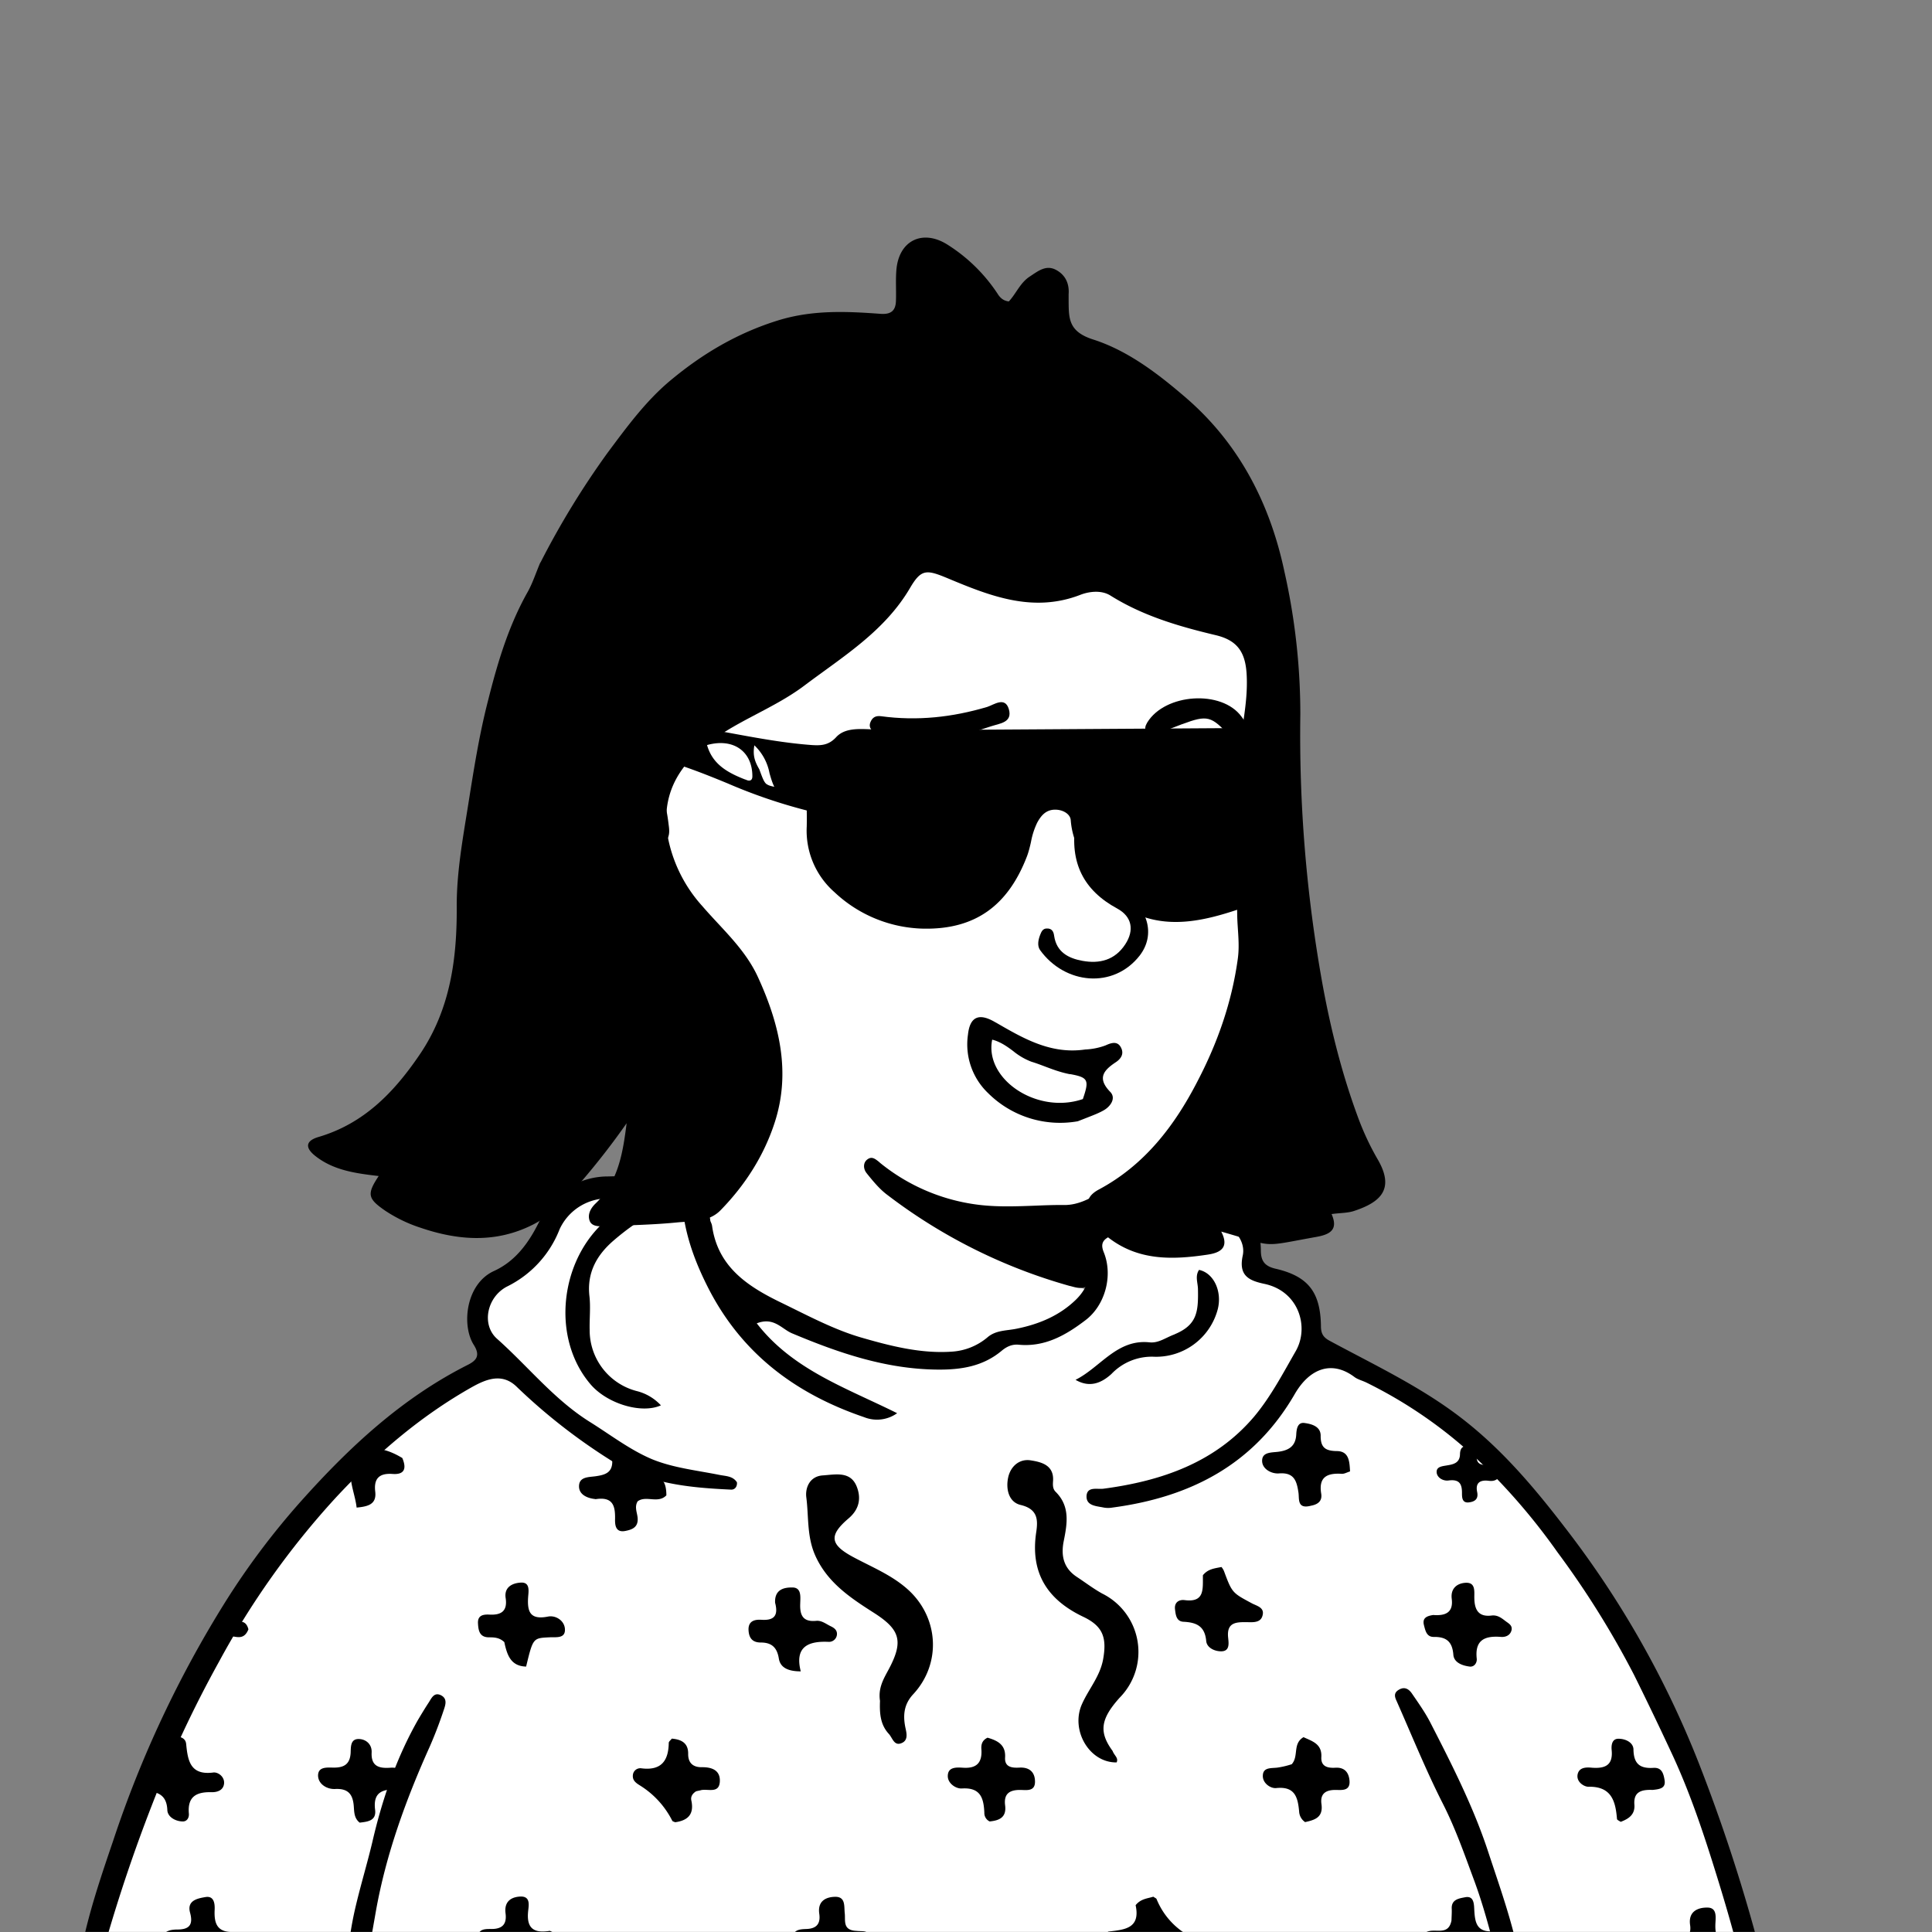 <svg xmlns="http://www.w3.org/2000/svg" viewBox="0 0 1744 1744" fill="none" shape-rendering="auto"><rect x="0" y="0" width="1744" height="1744" fill="#808080" stroke="none"/><mask id="viewboxMask"><rect width="1744" height="1744" rx="0" ry="0" x="0" y="0" fill="#fff" /></mask><g mask="url(#viewboxMask)"><g transform="translate(-174.4 -174.4) scale(1.2)"><g transform="translate(531 487)"><path d="M554 727.7c-99.2 297-363.8 388.6-503.7 19.8-19.3-50.7 31-69.5 66.2-91.9 24.1-15.3 36.8-28.5 35.3-42.2-7-64.4-36.9-243.8-36.9-243.8l-3-5.8s.7-1.6-2.2 1.2c-3 3-9.9 34.2-37 34.2-24.5 0-49.2-10.9-61-86.3C7.2 285.6 9.6 214 40 201c12.5-5.3 24-7.2 35.2-.8 11.3 6.4-13-22 112-126C268.4 6.4 396.7-3.5 448.5 8 500.3 19.5 552 44.8 574.9 98.5c27.8 65-25.9 114.3-14 262.5-2.2 53.6.8 171.2-146.6 210.6-28 7.5-19.3 48.4 22.7 58.4 67 21 117 72.3 117 97.9" fill="#fff"/><path fill-rule="evenodd" clip-rule="evenodd" d="m554 266.2.1-1.4c4.1-36.4 8.2-71.7 27.1-103.4 6.5 4.4 5.7 10 3.7 15.2-19.9 51.2-18 104.4-16.2 157.6l.4 14c2.1 66.4-14.5 126.8-58.7 177.5-15.4 17.6-35.8 29.8-56.5 40.3-21.4 11-25.9 20.1-19.2 43.6l.8 2.6c1.4 3.9 2.8 7.9-1 11.8-4.5 4.6-9.5 3.3-14.8 1.8l-.6-.1a406.4 406.4 0 0 1-137-68.3c-6-4.4-10.8-10.3-15.5-16.1l-.3-.4c-2.5-3-3-7.8.5-10.4 3.3-2.5 5.8-.5 8.7 1.8l1 .9a145.5 145.5 0 0 0 76.3 31.7c13.4 1.4 26.6.9 40 .4 7.4-.3 14.8-.6 22.3-.5 10.2 0 18.7-4.7 26.7-9.2l2.8-1.6c27.8-15.5 54.3-32.8 72.2-60.7 16.1-25 25.9-52.2 31.6-80.9 7.2-36.1 6.6-72.7 6-109.8-.3-12-.5-24.2-.5-36.4ZM50.6 190.8c21.9-1.7 34 11.2 44.3 26.3a140.4 140.4 0 0 1 22.4 61.5c.5 3.7 1 7.6-1.2 11.3-4.5.6-4.9-3-5-5.6-.5-20.7-9.7-38.7-18.9-56.1-6.6-12.5-16.2-24.6-31.4-27.6-17.2-3.5-33 12-40.8 32.2-14.5 37.6-12 74.6 1.4 111 5.8 15.9 13.1 32.1 27.8 43.2 14.8 11.3 32.7 9.3 43.6-5.7l2-2.5c2-2.6 4-5.1 5-8 2.1-5.8 5.4-11.2 11.3-10.4 6.8 1 8 8.3 8.7 14a3661 3661 0 0 0 22 156.7l5.9 38.8c2.6 17.1 5.6 41.7 3.6 52.1a28 28 0 0 0-.3 2.2c-.4 2.8-.6 5-4.2 5.5-4.9.8-7-2-7.7-6.4-2.3-17-3-23.6-4-49.6-.9-25.2-5.6-50-10.4-74.9l-5-27c-5.2-30.8-10.3-62-10.8-97l-2 3c-7.6 11.3-13.7 20.5-24.5 24a40.5 40.5 0 0 1-46.1-12.5 127.8 127.8 0 0 1-28.8-55.8c-8.4-34-9.9-67.1.9-100.6 5.2-16.1 23.7-44.7 42.2-42Zm34.6 127.5c4.4 3.2 8.4 6 12-5.4-1.1-42.2-14.7-69.2-35.8-70.3 11.2 14.6 22 28.8 23 48.5a32.3 32.3 0 0 1-10.7-8.8c-2-2.2-4-4.4-6.5-6l-3-2.4c-4.8-3.6-9.7-7.4-17.8-4.5 3.8 5.8 9 10 14.3 14 6 4.7 12 9.3 15.6 16.5-10.6 7.7-15.2 17.7-9.7 29.9 4.8 10.5 11.9 19.2 25.9 19.8-.6-6.3-4.7-10.9-8.8-15.4-5-5.4-9.7-10.6-7.5-18.6 3.2-1.5 6.2.7 9 2.7Z" fill="#000"/></g><g transform="translate(178 1057)"><path d="M1313.4 698 9.7 694.7S43.1 485 106 365.7c17-32.3 81-128.7 141.8-189.6 40.8-41 87.7-56 89-62 2.2-9.7-11-41.4-8.8-48.5 8.1-25.5 9.5.8 42.1-31.8 18.3-18.2 1.4-29.6 21.6-43.2 29.8-20 60-8.7 87-7.6 18 .7 12.4 50.3 27.3 62.5 40.3 32.9 91.8 54 128 63.6 46.1 12 61.6-2.6 85.4-12.3 23.8-9.6 38.5 12.2 68.9-33.2 14.2-21.2-11-42.6 8.2-54C826.6-8.3 872.2-7.7 891.1 2c28.9 14.8 16.3 41.6 16.3 41.6s35.7 11.6 43 22c7.2 10 5 44 5 44s-2.8-13.7 63.4 23.5c84.2 47.4 179.2 187.2 223 296 46.6 115.8 71.6 269 71.6 269Z" fill="#fff"/><path d="M710.4 698a41.5 41.5 0 0 1-3.3-13.8c0-9.2-3.2-14.3-13.5-13.7-6.4.4-13-3.3-13-9.6-.2-8.2 7.8-6 12.7-5.7 9.3.7 12.2-4.1 12.4-12.1 0-4.6-.8-11 5.6-10.8 5.4 0 11.2 4 11.4 10 .4 9.8 4.5 14 14.1 13.6 8.7-.3 8.8 6 8.9 12.2-2.3 3.5-5.8 3.8-9.1 3.8-9 0-13.8 4-12.9 13 .7 6.6-3.7 9-8.5 12.5-1.6.5-3.2.7-4.8.6ZM472.4 698c-1.4-4.5-2-9.3-1.9-14 .8-10-3.1-14.5-13.3-13-4.7.7-8.2-1.6-11.2-4.9-1.8-1.9-3.6-3.8-2.6-6.7 1-2.7 3.5-3.8 6.2-3.5 13.3 1.7 21.4-1.9 19.7-17.4-.3-3.3 2-7 6.4-6 5.1 1 9.3 4.3 9 9.4-.6 11.3 4 15.2 15 14.2 9.7-.9 8.8 6.6 9.4 13.4-3 1-5.4 2.4-7.7 2.3-10.9-.6-16 3.7-14 15 .9 5.3-3.7 7.2-7.7 10.5-2.4.6-4.8.8-7.3.7ZM948.4 698c-1.8-3.2-3.7-6.5-3.7-9.7 0-11.6-1.8-20.2-17-17.6a9.5 9.5 0 0 1-10.6-9c0-6.9 6.4-5.8 10.8-5.6 10.1.6 15.3-3.2 14.6-14-.3-3.6 1.2-7.2 4-9.6 7.6 2 14.2 4.8 14.5 14.3.1 6.4 3.1 9.5 9.5 9.2 9-.6 12.4 3.8 11.4 12.3-2.5 3.2-6.2 2.5-9.5 2.9-7.3.8-12.3 3.5-11.1 12 1 6.4-2 10.4-8 14a11 11 0 0 1-4.9.8ZM236.9 698a27.7 27.7 0 0 1-3.3-11.2c-.2-11-3-17.7-16.3-16.2-5.2.6-11.6-3.5-11.3-9.8.3-6.5 7-4.6 11.3-4.8 12.7-.6 12.7-.5 16.3-21.8 7.7-2.3 12.6 1.2 13.1 8.7.7 10 5.4 13.7 14.7 13 6.7-.6 10.8 1.9 11 9 .2 8.2-6.5 7.3-11 6.7-10.5-1.5-12.5 3.9-11.8 12.5.4 4.9-.1 9.4-5.4 13.1-2.4.7-4.9 1-7.3.8ZM1186.3 698c-1.7-2.8-3.7-5.6-3.5-8.3.6-13-2.4-21.2-18-19.8-4.4.5-10.8-3.4-10.4-9.3.5-6.9 7.2-4.8 11.3-4.4 11 1.2 16-2.7 14.8-14a8.8 8.8 0 0 1 4.5-9.3c6 1.5 12 3.9 11.6 12-.3 8 3 11.8 11.2 11.3 4-.2 8 .4 8.1 5.8.2 5.7-2.7 8.9-8.5 8.6-8.5-.4-11.4 4.1-10.7 11.8.5 6.3-3.2 10.3-8 14.9-.5.7-1.8.7-2.4.7ZM611.4 540.8c3.4.4 6.7-.1 8.2 1.3 3.4 3.3 11.5 2.6 10.3 9.4-1 6.3-7.7 6.2-12.6 6-15-.5-14.2 11-15.4 21.5-8.3-.8-15.2-2-15.9-11.5-.6-7.4-5.5-9.2-11.4-9.2-7.5-.1-10.7-4-11-11-.2-7.6 5.5-7.7 10.5-7.9 7.8-.3 10.6-4.3 9.5-11.6-1.3-9.4 5-12.5 12-12.6 8-.1 6.6 7.2 7.2 12.4.6 5.5-1.7 12.7 8.6 13.2ZM821.6 521.5c3.9-4.9 9-5 13.3-6.4 1.2.9 2.3 1.2 2.5 1.9a55.4 55.4 0 0 0 22.3 26.3c3 1.9 7.4 2.7 8 7.8-2.7 7-9.3 6-15 6.3-7.5.4-12.3 2.3-10.8 11.4.7 4 .7 10-5 9.9-5.5 0-12.7-1.6-12.8-9.3-.2-9-4.2-11.7-12.6-11.6-10.7.2-9.9-8-10.7-16.4 11.6-1.5 24.7-1.8 20.8-19.9ZM1059.2 533c.1-3.5.3-6 .2-8.6-.5-7.4 5.7-8 10.2-8.9 6-1.1 6.5 4.2 6.7 8.5.5 10 1.3 18.6 15.6 17 5.2-.7 12.4 4 12.5 10 .1 6.1-7.1 6.1-12 6.3-8.6.2-13.8 3.2-13.7 12.7.1 4.2-.6 9.7-6.2 9.2-5.3-.5-11.9-2.6-12.2-9.2-.4-9.4-4.8-12-13.5-12.6-8.2-.5-8.2-8-9.1-13.4 5.8-8 18.8 2.9 21.5-11ZM1094 200.6c-2.4 2-4.8 1.9-7.2 1.6-6.6-.7-9.6 2-8.3 8.4 1 4.7-1 7.1-5.6 7.8-5.5 1-5.8-3.2-5.8-6.5.1-6.9-1.6-11-10-9.9-4 .6-8.4-1.9-9-5.6-.7-5 4.4-5.1 8.1-5.8 5-.8 9.2-2.1 9.4-8.2 0-2.8.9-6.5 4.8-6 3.6.6 7.9 1.9 7.7 6.8-.2 5.7 2.3 7.4 8 7.1 6.8-.4 8.2 4.4 8 10.3ZM953.5 221c-10.6 2.8-8.7-5.2-9.4-9.8-1.3-8.9-3.3-15.4-14.7-14.5-5.4.4-12-3-12.6-8.6-.7-7.7 7-7 12.2-7.7 7.6-1 12.8-4 13.4-12.5.2-4.2.8-10 6.4-9.1 5.1.7 12 2.5 12 9.5-.1 9 3.6 11.5 12.2 11.6 9.1.1 9.5 7.7 9.9 15.3-2.3.7-4.3 1.9-6.2 1.8-10.8-.7-17.6 2.2-15.5 14.9.8 5-1.7 8-7.7 9.1ZM1283.8 554.4c3.1 6.4-.4 9.7-4.9 9.6-15.5-.5-25.6 3.9-20.6 22.4-10.2.3-16-3.3-16.7-10.9-.8-8.3-4.9-11.3-12.1-11.5-10-.3-10.6-6.3-9.5-13.7 2.8-2.8 6.3-3 9.7-3.1 7.2-.2 10-4.2 9-10.8-1.5-10.4 6.1-13.2 13-13.1 7.8 0 6.1 8 6 13-.2 8.3 2 13.4 11.5 12.3 5.5-.6 9.8 2 14.6 5.8ZM381 540.8c2.9 1.3 5.7 3 8.3 4.8 6.4 5 4 8.5-2 11-2.5.8-5 1.2-7.6 1-11.6-1-16.8 3.7-14.6 15.6.3 1.5-.5 3.2-.8 5.4-8.7.3-14.3-2.7-15.4-11.5-.8-7-5-9.4-11.4-9-7.8.4-10.4-3.9-10.7-11-.4-8 5.3-7.7 10.3-7.7 8.5 0 11.6-4 10.5-12-1-8.3 3.8-12 11-12.4 8.2-.4 6.4 6.9 6 11.3-1.2 12.1 3.8 16.6 16.3 14.5ZM90.2 409.2c-2.4-13 7.3-11.7 12.9-14.1 3.4 1.2 4.1 3.3 4.3 5.4 1.2 12.4 3.2 23.4 20.3 21.2 3.5-.5 8.6 3 8.2 8.2-.5 5.3-5.3 6.7-9.5 6.6-11.3-.3-18.1 3.3-17 16 .3 3.2-1.4 6.3-5.1 6-5.6-.3-11-3.7-11.1-8.7-.5-11-6.8-13.5-15.7-14.3-5.6-.5-6.4-4.8-6.7-9.2-.5-5.4 3.5-6.2 7.4-6.7 6-.7 12.5-.4 12-10.4ZM550.4 294c-.5-10.2 7-11.6 13-11.5 7 0 6 7.2 5.9 12-.4 8.7 1.9 14.1 12 13.1 4-.4 7.2 2.2 10.6 3.9 2.8 1.3 5.4 3 5 6.6a6 6 0 0 1-6.4 5.3c-15.3-.7-25.5 3.8-20.8 22.2-9.4 0-15.4-2.7-16.5-9.7-1.4-8.6-5.7-12-13.6-12-6.8 0-9-4-9.2-9.7-.1-6.5 4.6-7.7 9.6-7.4 8.8.6 13.2-2.3 10.4-12.8ZM1045.4 303.2c9.9.8 15.2-2.3 14-12.1-1-7.6 3.7-11.6 10-12.1 8.4-.7 6.8 6.8 7 11.9.2 8.8 3.5 13.9 13 12.7 4.3-.5 7.2 1.7 10.2 4 2.4 1.9 5.5 3.2 4.8 6.9-.9 4-4.4 5.4-7.8 5.2-12-1-20 2-18.4 16.4.3 3-1.8 6.3-5.3 5.9-5.6-.7-11.9-3-12.3-9-.8-9.9-5.4-13.4-14.6-13.3-5.5.1-6.4-4.6-7.5-8.8-1.3-5.1 1.5-6.9 7-7.7ZM92 555.3c-5.2-10.6-1.7-15.5 8.7-15.5 9 0 12.1-3.5 9.6-12.7s5.7-10.7 11.5-11.7c6.7-1.2 7.2 5.2 7 9.6-.5 10.6 2 17.1 14.6 16.7 4.4-.2 10.6 3 10.7 9 .1 7.4-6.7 6.3-11.5 7-10.7 1.3-10.8 1.2-14.5 20.8-6.3 2.2-13.7-1.6-13.7-5.4-.2-15.7-11.9-14.7-22.3-17.8ZM872.2 273.3c3.8-4.7 8.5-5.1 14-6.2.7.9 1.3 1.8 1.8 2.9 6.2 16.7 6.3 16.5 21.2 24.5 3.4 1.8 9.2 3 8 8.5-1.1 6-6.7 5.7-11.4 5.6-8.2-.1-15.9-.2-14.6 11.7.4 4 1.3 9.8-4.6 10.2-5 .3-11.4-2.4-11.9-7.7-1-11.2-7.3-14-17-14.5-5.5-.2-6-5.3-6.5-9.6-.5-5 3-7.2 7.2-6.7 15.3 2 13.7-8.3 13.8-18.7ZM939 415.5c5.5-6.1.5-15.5 8.9-20.4 6.3 3 14 4.9 13.4 15-.4 7.2 4.9 8.3 10.4 8 7.1-.5 10.3 3.6 10.8 9.8.6 8-6 6.9-10.7 6.9-7.5 0-11.5 3.1-10.4 10.7 1.4 10.2-5.3 11.9-12.3 13.5a10.2 10.2 0 0 1-4.5-8c-1-10.5-3-19.1-17.3-17.6-4.3.4-10.4-3.8-10-9.6.3-6.2 6.4-5.2 11-5.8a64 64 0 0 0 10.6-2.5ZM415.2 216c-6.9-.7-12.4-3.8-12.3-9.7.1-7.3 7.5-6.7 12.7-7.5 6.8-1 12.5-2.6 12.3-11.4-.1-4 .2-9.4 6.1-9.2 5.2.2 10.6 2.3 10.2 9-.4 8.7 4.4 11.2 11.7 11 10.4 0 12.7 6.4 12.7 15-6.3 6.5-15.3-.2-21.6 4.5-2.6 4.3-.3 8.5 0 12.6.5 7-4.2 8.7-9.4 9.7-7 1.3-7.7-4.1-7.6-8.8.2-9.7-1.3-17.3-14.8-15.1ZM710.2 395.5c8.1 2.3 13.8 5.7 13.2 15-.4 7.3 5.4 7.8 10.8 7.5 7.4-.4 11.6 3.3 11.7 10.3.2 8-6.6 6.5-11.3 6.5-8 0-12.2 3-11.2 11.4 1.3 9.4-4.5 11.6-11.6 12.3a7 7 0 0 1-4-6.6c-.5-10.9-2.8-19.1-16.9-18.2-4.5.3-10.6-3.8-10.6-9.3 0-7.1 6.7-6.6 11.7-6.3 9.9.6 14.2-3.7 13.6-13.6-.3-3.4.2-6.9 4.6-9ZM491 435.8c-3.2 2-4.2 4.5-3.6 7 2.2 10.3-2.6 15-12.2 16.3-.8-.4-2-.6-2.2-1.2a66.4 66.4 0 0 0-22.9-25.6c-3-2-7.1-3.8-6.7-8.5a5.6 5.6 0 0 1 6.1-5.3c15 2 20.7-5.3 20.9-19.1 0-1 1.4-2 2.3-3.2 7.2.6 12.4 3.3 12.3 11.4-.1 7.2 4 10.2 10.3 10.1 8-.1 14.1 2.6 13.5 11.1-.7 9-9.1 4.9-14.3 6.2-.8.3-1.6.3-3.4.8ZM267.3 434.4c-11.7-.4-19.5 1.5-17.8 15.3 1.1 8.4-5.7 9-11.6 9.7-4.1-3.2-4.1-7.8-4.4-11.9-.6-9.2-4-14-14.3-13.4-6 .2-12.5-3.7-12.6-10.1 0-7 7.2-6 12-6 7.8 0 12-2.8 12.5-11 .2-4.4-.3-10.8 6.4-10.5 5.2.2 9.7 4 9.4 10.1-.5 10.3 5.4 12.1 13.9 11.5 4.4-.3 8.6.4 10.3 5.5 1.4 4.2 3 8.4-3.8 10.8ZM346.7 323.6c-3.7-3.5-7.7-3.6-11.5-3.6-7.1 0-8-5-8.3-10.4-.4-6.3 4.1-6.9 8.5-6.7 9 .5 13.8-2.6 12.3-12.5-1.2-8 4.8-11 10.6-11.5 8.2-1 6.6 6.5 6.3 11-.7 11 1.6 17.1 14.9 14.5 5.9-1.2 12.6 3.1 12.8 9.6.3 7.2-7 5.7-11.8 6-12.2.6-12.2.5-17.4 22-11.4-.3-14.3-8.4-16.4-18.4ZM1210.6 434.8c-8.9-.4-14.6 1.6-13.8 11.2.5 7.3-4.2 10.5-10.3 12.8-1-.7-2.8-1.4-2.8-2.2-1.1-13.5-4.2-24.6-21.6-24.2-3.2 0-9.5-3.8-7.9-9.8 1.4-5 6.7-4.9 10.8-4.5 9.8.7 15.8-1.9 14.7-13.2-.4-3.9.3-8.7 5.2-8.6 5.2 0 11.2 2.8 11.2 8.2.2 11 5.2 14.3 15 13.7 6.4-.4 7.6 4.4 8.4 9.2 1 6.2-3.5 6.8-9 7.4ZM270 185.2c3.7 8.8.7 12.5-7.4 11.9-9.8-.7-14.2 3.3-13 13.3 1.1 9.4-5.1 11.2-14 12-1.5-13.8-10.7-28.7 2.6-40 8.8-7.6 21.2-3.7 31.9 2.8ZM15.8 662.3c2.6-7.6 8.2-6.6 12.8-5.5 5.9 1.4 5.2 6.7 4.7 12-7 1.7-14.4 6-17.5-6.5ZM154.2 314c-3.2 8-8.5 5.7-13.5 5-2-5.7.4-8.8 4.7-10.2 3.8-1.3 7.4-.5 8.8 5.2Z" fill="#000"/><path d="M1307 698c-9.4-38.5-16.9-77.2-25.6-115.7-6.3-27.8-14-55-22.4-82.1-9.5-30.7-19.5-61.1-33-90.5-9.6-20.7-19.4-41.1-29.5-61.5a673 673 0 0 0-57.7-92.4 470.2 470.2 0 0 0-60.5-70 342.9 342.9 0 0 0-83-57.4c-3-1.5-6.6-2.3-9.2-4.3-17-12.7-33.7-6.3-44.8 12.9-30.8 53.2-78.6 77.6-137.2 85.4a19 19 0 0 1-6.4 0c-5.6-1.2-13.6-1.2-13-9.1.7-6.9 8-4.5 12.7-5.1 43.7-5.8 84-19.6 113.4-54.3 12.4-14.8 21.6-32.4 31.3-49.3 10.2-17.9 2.4-45-23.7-50.5-11.8-2.5-19.5-6.3-16.2-21.4 2-9.6-4.8-18.9-13.2-23-10.4-5-21.7-9.1-34.5-5.6-11.7 3.3-24.2 4.1-36.3 6-7.1 1-12.2 5.8-18 9.4-4.4 2.8-4.4 6.4-2.5 11 7 17.4 1 39.8-13.9 51-14.7 11.2-30.4 20.2-50 18.4-4.9-.5-8.9 1.2-12.8 4.4-14 11.8-30.4 14.5-48.7 14.3-38.8-.4-74.2-12.6-109.2-27.3-7.8-3.3-13.6-12.5-26.5-7.5 27 34.9 67 48.4 105.6 67.6a26 26 0 0 1-24.8 3c-51.4-17.5-91.9-47.6-117.2-97-8.4-16.5-14.9-33-18.1-51-2.3-12.6-5.7-13.8-17.6-8.4-13.2 6-24.9 14.3-35.7 23.6-12.5 10.8-20 24-18.1 41.5 1 8.4 0 17 .2 25.6a47.3 47.3 0 0 0 35.2 46 37 37 0 0 1 18.4 10.8c-14.6 6.6-40.5-1.2-53-15.9C377.8 90 391.1 21 437.3-3.2l5-2.8a39.9 39.9 0 0 0-54 19A80.5 80.5 0 0 1 349 56c-15.3 7.7-19.8 28.7-7.8 39.4 23.4 20.8 43 45.8 69.9 62.6 15.4 9.6 30.1 21 46.7 28 15.8 6.5 33.6 8.4 50.6 11.8 5 1 10.2.8 13.3 5.6.3 3.4-1.7 5.6-4.4 5.5-32.1-1.5-63.4-4.4-92-23a437.5 437.5 0 0 1-69-54.1c-11-11-23.1-6.1-34 0-39 22-72.5 50.9-102.9 83.7a615.2 615.2 0 0 0-87.4 123 870.6 870.6 0 0 0-50.5 108A1198.4 1198.4 0 0 0 47 548.6a558.2 558.2 0 0 0-20.6 102.1c-1.3 15.2-7.3 29.7-7.9 46.2-5.5 1-10.8 1-17.1 1 4.6-32.9 9.9-66 16.2-98.8 3.7-19.1 9.2-37.9 13.7-56.8 5.6-23.6 13.4-46.5 21.2-69.4a831.5 831.5 0 0 1 84-179c16.9-27 36-52.4 57-76 36.7-41.1 76.3-78 126-103 6.4-3.3 9.3-7 4.1-15.1C314.4 85 317.8 54 339 44.4c16.6-7.6 26.6-22 34.3-37.8a56.1 56.1 0 0 1 51.4-33.3c19.6-.5 39.2-.7 58.8-1 9 0 14.1 1.6 10.1 12.7C491.1-8 492-.5 499 4.5a8.7 8.7 0 0 1 4 6.1c4.4 31 27.1 45.6 52.1 57.7 19.8 9.6 39.6 20.3 60.5 26.3 21.8 6.3 44.5 12.1 67.7 10.5a46 46 0 0 0 26.9-10.8c6.3-5.4 14.2-4.9 21.6-6.4 17-3.4 32.5-9.8 45-22 11.2-11.2 12-22 3.3-35.3-7.8-12-3.3-34 8.5-40.9 3.5-2 8.7-2.8 9.8 1.6 3 11.4 9.8 6.6 15.9 4.8a159 159 0 0 1 55.3-8.2A58 58 0 0 1 906 3.5c7.8 6.9 9.7 15.6 9.8 25.3 0 7.6 2.4 11.9 11 13.9 24.7 5.7 33.8 17.7 34.2 43.1 0 5.3 1.4 8.3 6.3 11 34.6 18.7 70.4 35.4 101.6 60 29.3 23 53 51.1 75.5 80.4A719.4 719.4 0 0 1 1245 414c18.2 46.5 33.7 94 46.4 142.4 12 46 16 93.5 27.1 140.6-3.2.9-6.7.9-11.4.9Z" fill="#000"/><path d="M1122.7 698c-9.3-36.4-12.3-73.8-22.2-110-7.8-28.4-14-57.4-24.2-85-7.2-19.4-14-39-23.5-57.7-12.7-25-23.3-51.2-34.7-77-1.4-3-2.8-6.3 1.4-8.8 4.4-2.7 7.6-.6 9.9 2.7 5 7.3 10.2 14.6 14.2 22.5 16 31.2 32 62.7 43 96 7.5 22.8 15.6 45.5 21.2 69 3.9 16.5 8.2 33 12 49.4 7 32.2 11.9 65 14.5 97.9-3.4 1-7 1-11.6 1ZM219 698a451 451 0 0 1 4.4-86.5c3.7-29 4.4-58.3 11-87 3.9-17 9-33.6 13-50.4 7.4-32.1 18.1-63.5 34.6-92.4 2.4-4 4.8-8 7.4-12 2.3-3.3 4.1-8.7 9.5-6.2 5.7 2.8 3.2 8.2 1.8 12.5a320 320 0 0 1-10 26c-18 40-33 81.2-40.6 124-7.3 42-15.8 84.3-14 127.6.7 14-1.6 28-2.6 43.2-4.5 1.2-9 1.2-14.4 1.2ZM629.3 367.8c-1.5-9.8 2.8-16.7 6.6-23.8 11.4-21.4 8.4-30-11.6-42.7-17.7-11.3-35.3-23-44.2-44-5.8-14-4.4-28.3-6.2-42.4-1-7.2 2.4-16 12.3-16.7 9.4-.6 20.9-3.5 25.6 8.4 3.4 8.6 2.1 17-6.2 24-15 12.8-13.9 19.7 3.7 29.1 13.8 7.4 28.5 13.3 40.5 23.9 23.8 21 26 56 4.5 79.2-6.8 7.3-7.8 15.3-6 24.6.9 4.3 2.7 10.2-3.1 12.3-5.3 2-6.5-4-9.2-7-6.3-6.8-7.1-15-6.7-24.9ZM804.3 405.5c1.2 3.4 4.6 5.2 3 8.6-20.6.3-34.9-24.4-26-44 5-11.2 13.4-20.6 15.8-33.3 3-16.5 0-25.2-15-32.3-27-12.9-39.8-33-35.3-63.4 1.4-9.3 1.4-17.6-11.8-20.7-9-2.2-11.2-12.2-9.2-21 2-8.5 8.8-13.9 17-12.5 7.6 1.2 17.4 3.4 16.7 15.3-.2 3-.4 6.1 2 8.4 11 11 8.6 24.1 6 37.1-2.2 11.1 0 20.3 9.8 26.8 6.4 4.2 12.5 8.9 19.2 12.6a49 49 0 0 1 13 78.4c-14.3 16-15.7 25.7-5.2 40ZM851 92c16.8-7 17.8-16.8 17.5-33.6 0-5-2.4-10 .8-14.8 11.1 2.3 17.6 16.3 14 29.9a48 48 0 0 1-48.7 35.4 41.9 41.9 0 0 0-31.2 13c-7.7 7-16.5 10.5-27 4.4 18.8-9.4 31.1-30.8 55.7-28.2 6.8.7 12-3.5 18.8-6Z" fill="#000"/></g><g transform="translate(266 207)"><path d="M285.9 361.5a626.9 626.9 0 0 1 50.8-83c14.5-19.4 28.8-39 47.6-54.5 24-19.9 50-35.2 80.2-44.6 25.8-8 51.2-6.9 77-5 7.7.6 11.5-2 11.8-9.5.3-7.6-.3-15.4.3-23 1.6-22.8 20-31.6 39-19.2a124.8 124.8 0 0 1 36.9 36.2c1.8 2.9 4 5.6 8.7 6.2 5.4-5.7 8.5-14 15.7-18.7 6-3.9 12.2-9.2 19.9-5 6.9 3.7 10 10.2 9.4 18.2v5.1c.1 13.4 0 23.1 18.4 29 26.3 8.4 49.2 26 70.6 44.5 40 34.8 62.7 80 73.3 130a488 488 0 0 1 12 107.6c-1 68 4.6 136 16.7 203 6.4 34.9 15 68.8 27.3 101.7 3.9 10.3 8.6 20.3 14.1 29.8 13 22.2 2.6 32.2-17.2 38.8-5 1.8-10.8 1.6-17.4 2.5 5.1 11.6-.8 15.3-11.5 17.2-43 7.7-30 7.8-71.5-4 6 11.6 0 15.8-10.1 17.3-26.6 4-52.5 4.8-75.3-13.2-6-4.7-9.4-10.8-12.8-17.2-4.3-8.2-2.4-14 6.2-18.6 34.4-18.4 57-48 74.3-81.7 15-28.8 25.6-59 30.1-91.4 1.7-11.7-.3-22.8-.4-34.2-.5-40-3-80.1 1.2-120 2-19.4 6.8-38.5 6-58.3-.6-18-6.5-27.4-23.5-31.4-27.7-6.6-54.7-14.5-79.1-29.8-6.6-4.1-15.6-3.2-22.6-.5-35.4 13.7-67.6 1-99.4-12.3-16.1-6.7-20.1-7.4-28.5 6.8-19.1 32.8-50.5 51.8-79.6 73.7-24.4 18.4-54.2 27.5-77.8 47.8-21.7 18.7-29.8 40.5-24.7 67.7a107.8 107.8 0 0 0 25.7 50.5c14.8 17.2 32.3 32.3 42 53.8 16 35 24.5 71 12.6 108.3-8 25.1-22.3 47.6-41 66.7-8.8 9-21.3 8-32.6 9.1-18.1 1.8-36.5 2.1-54.8 2.9-4.2.1-9.6.2-11.1-4.4-1.5-4.5.7-9 4.4-12.6 17.3-16.4 20.7-38.3 23.5-60.5a558.3 558.3 0 0 1-33.5 43.2c-10.7 12.5-21.4 25-36.5 32.8-28.1 14.4-56.6 12.3-85.3 2.5A108 108 0 0 1 169 849c-13-9-13.9-12.3-4.8-26-17.1-2-34-4.2-47.8-15.2-7.9-6.3-7-11.4 2.6-14.2 34.2-10.1 56.9-33.7 76.2-62.2 23-34 28-72.2 27.7-111.7 0-25.7 4.6-50.6 8.6-75.8 4.2-26.4 8.3-52.8 15-78.7 7.1-28.3 15.4-56.2 29.9-81.8 3.7-6.7 6-14 9.4-22Z" fill="#000"/></g><g transform="translate(791 871)"><path d="M169 101c4.8-14.2 4-16.2-9.8-18.7-10.2-1.8-19.3-6.3-29-9.4-11-3.5-18-13.8-29.5-16.5-6 29.8 33.7 56.5 68.2 44.6Z" fill="#fff"/><path fill-rule="evenodd" clip-rule="evenodd" d="M97.6 96.6a76.7 76.7 0 0 0 67.5 21.2l6.4-2.5c4.8-1.9 9.2-3.5 13.2-5.8 5.2-3 9.3-9.2 4.8-13.8-10-10.3-5-16.2 4-22.2 4-2.6 6.4-6.2 4.3-10.7-2.7-6-8-3.8-12-2a50 50 0 0 1-15 3l-2.4.3c-24.8 2.8-44.9-9-64.8-20.5l-.6-.3c-11.8-7-19-4.6-20.5 9.2a50.7 50.7 0 0 0 15.1 44.1Zm61.6-14.3c13.9 2.5 14.6 4.5 9.7 18.8-34.5 11.8-74.2-15-68.2-44.7 6 1.5 11 5 15.8 8.6a49 49 0 0 0 13.7 8c3.3 1 6.5 2.2 9.7 3.4 6.3 2.4 12.5 4.7 19.3 6Z" fill="#000"/></g><g transform="translate(653 805)"></g><g transform="translate(901 668)"><path d="M53.4 96.7c.2-5.7.5-10.4.3-15-.2-7.3 3-10.2 10.5-8.5 2.8 10.7 2 22 1.1 32.7-1.8 19.6 7.7 32 23 41.6 19.6 12.3 25.6 32.7 13.4 48.6-19.8 25.4-56.3 21.8-75-4.1-2.2-3.2-1.4-7.5 0-11.2.9-2.3 1.9-5 5-5 3.8-.2 5.2 2.2 5.6 5.5 1.8 12.3 10.8 16.9 21.2 18.8 13 2.4 24.5-.5 32.3-12.4 7-10.7 5-20.9-6-26.9-25.4-13.7-35.9-34.6-31.4-64Z" fill="#000"/></g><g transform="translate(610 680)"><path d="M407.4 122.5c13 .3 25.4 1.1 37.6 2.5 3 .4 5 3.3 5 6.7 0 3.3-1.7 5.6-4.7 7-11.2 4.8-22 8.2-33.7.2-6.5-4.5-9-8.7-4.2-16.4ZM247.6 117c7 0 7.8 3.8 7 8.5-2 10.2-20 22.4-30.4 20.5-5.9-1-10.5-4-10.7-10.5-.2-6.7 4.8-8.2 10.3-8.4 9-.3 15.8-5.2 23.8-10ZM215.1 76.6c5-12 9-29.4 24.1-22.5 20.7 9.4 13.9 30.7 9.7 47.4-1.6 6.3-14.5 15.9-18.3 14.3-16.3-6.8-19.2-21.7-15.5-39.2ZM442 113.4c-8.6 7.5-17 7.6-22.2-1.5-9-16-8.6-32.8 3.3-47.2 2.5-3 13.8-3.6 16.3-1 14 15 14.6 31.8 2.6 49.7Z" fill="#000"/></g><g transform="translate(610 680)"><g fill="#000"><path fill-rule="evenodd" clip-rule="evenodd" d="m264.3 14.3 78.4-.5 125.6-.8 6.2-.2c7.2-.4 14.6-.7 21 2.4 10.1 5 10.7 15 11.3 24.4a172.3 172.3 0 0 1-8.8 79.6 50.5 50.5 0 0 1-32 30.5c-23.5 7.8-48 13.5-72 4.8a65.7 65.7 0 0 1-42.1-39c-1.2-3.2-2.7-6.4-4.1-9.5a58.9 58.9 0 0 1-7-23.5c-.2-4.7-5.7-8.1-11.7-8.1-7 0-10.7 4.5-13.6 9.9a56.8 56.8 0 0 0-4.6 14.3c-.8 3.6-1.7 7.3-3 10.8-14.2 37-38.8 55.3-78.1 54.5a100.6 100.6 0 0 1-66.7-27.4A61.5 61.5 0 0 1 142.2 87a311.6 311.6 0 0 0 0-12 399 399 0 0 1-59.6-20.4C64.2 47 45.8 39.8 26.6 35c-3.3-.8-5.5-2-6.8-4.9-4-8.3-9.6-15.5-16.6-24.5L.3 2.1l18.9 3.3C32 7.7 43.9 9.8 55.9 11.7c9.8 1.6 19.7 3.4 29.5 5.2 20.1 3.7 40.2 7.4 60.7 8.9 6.6.4 12.5.3 18.2-5.9 6.2-6.8 16.3-6.3 25-6l2.8.2c23.7.8 47.3 1 72.2.2ZM96.1 51.7c2.8 1.5 5.2 1.1 5.2-2.4 0-18.9-14.5-29-34.1-23.5 4 14 14.6 20.5 28.9 26Zm16 3.6c-2-1.5-3-4.2-5.6-11.3-3.5-6-5-10.6-3.7-18a38.7 38.7 0 0 1 11.4 21c1 3.5 2 7 3.6 10.2-2.7-.6-4.4-1-5.7-2Z"/><path d="M287 44.8c-.8-6 3-7.4 7-7.4 19 0 38 0 57.1.5 4.4 0 8.5 2 11.1 5.5-6.9 8.1-53.6 9.4-75.3 1.4Z"/></g></g><g transform="translate(774 657)"><path d="M104.9 38.7C82.4 47 60.2 43 38.3 43c-3 0-6.3-2.2-9.2-4-2.7-1.5-4.4-4-3-7.4 1.5-3.7 4-5 8-4.5 27.2 3.7 53.7.8 79.9-7 5-1.6 13.3-8 16.2 1.6 3 10.2-6.8 10.8-13.4 13l-12 3.9ZM260.5 33.1c-7.2 2.7-13.5 5.3-19.9 7.6-2.4.8-5.1.9-6.8-1.8-1.6-2.4-1-4.4.5-7 13.4-22 56.2-24.9 71-4.4 1.9 2.4 3.3 5 4.2 7.8 1.3 4.1 2.4 9.2-2.2 11.5-4.3 2.2-7.7-1.1-10.7-4.5-14-15.5-17-16.3-36-9.2Z" fill="#000"/></g><g transform="translate(0 559)"></g></g></g></svg>